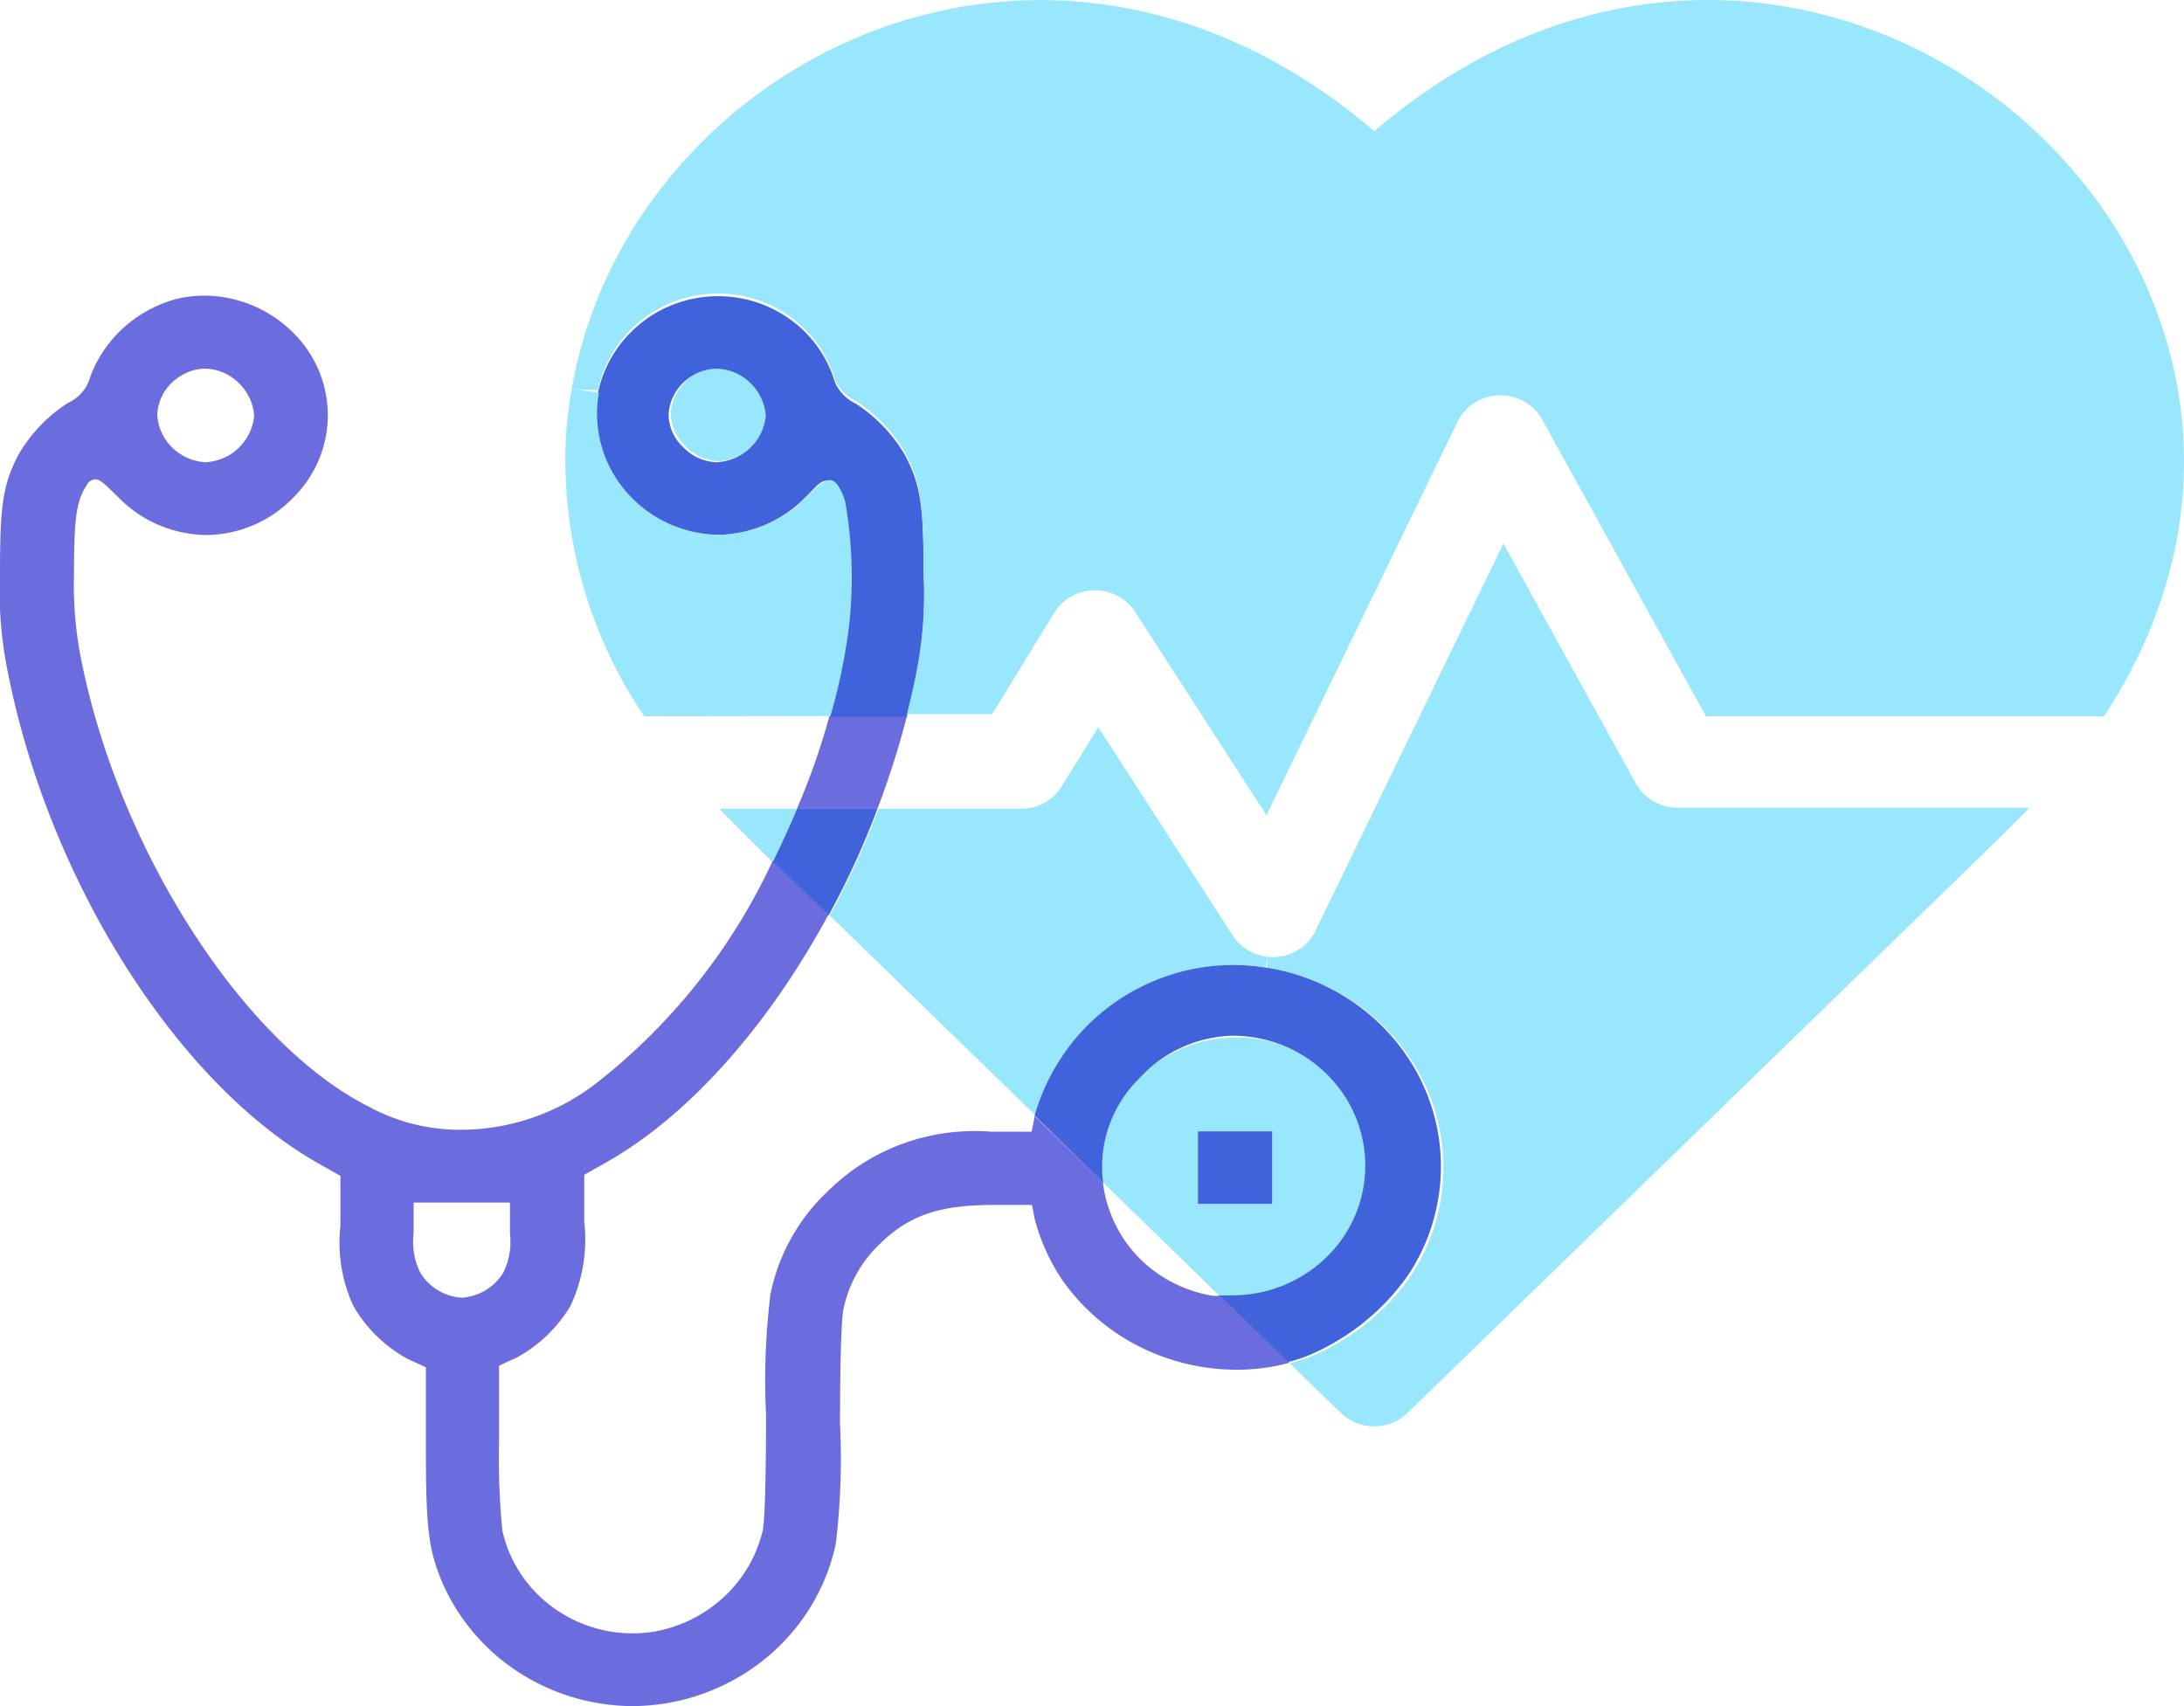 <svg width="64" height="50" fill="none" xmlns="http://www.w3.org/2000/svg"><g clip-path="url(#clip0)"><path d="M37.28 35.281v-2.125h-2.176v2.125h2.176zm-.288-4.812a3.905 3.905 0 012.331 1.486 3.739 3.739 0 01-.537 5.05c-.71.63-1.634.982-2.594.987a4.036 4.036 0 01-.44 0l-3.44-3.351a3.75 3.75 0 01.167-1.572c.167-.508.44-.975.802-1.373a3.923 3.923 0 011.3-.941 4.007 4.007 0 011.58-.349c.278-.007.557.014.831.063z" fill="#99E7FC"/><path d="M37.136 28.04c.292.034.587-.022.843-.163.257-.14.46-.357.58-.62l5.497-11.327 3.88 7.03c.12.215.297.395.512.52.216.125.461.191.712.192h10.296c-.256.312.896-.828-18.208 17.734a1.41 1.41 0 01-.98.394 1.41 1.41 0 01-.98-.394l-1.496-1.453c.21-.05.416-.115.616-.195a6.808 6.808 0 002.92-2.344c.632-.951.97-2.061.97-3.195a5.769 5.769 0 00-.97-3.196 6.029 6.029 0 00-1.81-1.76 6.187 6.187 0 00-2.39-.88l.008-.344z" fill="#99E7FC"/><path d="M37.28 33.156h-2.176v2.125h2.176v-2.125z" fill="#4062DB"/><path d="M36.128 27.422c.111.169.26.312.433.418.175.107.37.175.575.2l-.048.312a5.997 5.997 0 00-3.536.53 5.964 5.964 0 00-2.4 2.087 6.063 6.063 0 00-.8 1.726l-6.04-5.867a24.238 24.238 0 001.432-3.125h4.184c.238 0 .473-.06.68-.175a1.36 1.36 0 00.504-.481l1.072-1.735 3.944 6.11z" fill="#99E7FC"/><path d="M33.448 31.54a3.7 3.7 0 00-.938 1.432 3.622 3.622 0 00-.182 1.692l-2.008-1.969a6.067 6.067 0 01.8-1.726 5.965 5.965 0 012.4-2.086 5.997 5.997 0 013.536-.531 6.184 6.184 0 012.39.88 6.027 6.027 0 011.81 1.76c.632.951.969 2.061.969 3.195a5.768 5.768 0 01-.97 3.196 6.807 6.807 0 01-2.92 2.344c-.2.08-.405.145-.615.195l-2.024-1.961c.146.008.293.008.44 0a3.948 3.948 0 002.594-.986 3.74 3.74 0 00.537-5.051 3.905 3.905 0 00-2.331-1.486 4.198 4.198 0 00-.8-.086 3.859 3.859 0 00-1.468.327 3.78 3.78 0 00-1.22.86z" fill="#4062DB"/><path d="M26.576 20.992a26.1 26.1 0 01-.864 2.711h-2.36c.38-.881.698-1.787.952-2.71h2.272z" fill="#6B6CDE"/><path d="M23.352 23.703h2.36a24.238 24.238 0 01-1.432 3.125l-1.64-1.562c.256-.532.496-1.047.712-1.563z" fill="#4062DB"/><path d="M21.08 23.703h2.272a29.6 29.6 0 01-.712 1.563c-1.688-1.68-1.432-1.43-1.56-1.563zm.592-12.765c.225.12.416.292.556.502.14.21.223.451.244.7-.028.356-.185.69-.443.943-.259.252-.6.406-.965.433a1.43 1.43 0 01-.976-.438 1.36 1.36 0 01-.432-.953 1.39 1.39 0 01.204-.66c.123-.201.294-.369.5-.488.21-.131.454-.202.704-.204.213.01.42.066.608.165z" fill="#99E7FC"/><path d="M24.736 14.703c-.12-.367-.2-.625-.448-.625s-.336.149-.688.5a3.657 3.657 0 01-1.179.804 3.74 3.74 0 01-1.405.298 3.702 3.702 0 01-1.51-.357 3.62 3.62 0 01-1.218-.94 3.516 3.516 0 01-.705-1.352 3.466 3.466 0 01-.063-1.515 3.543 3.543 0 01.992-1.805c.427-.422.958-.73 1.542-.894a3.637 3.637 0 011.792-.047 3.59 3.59 0 011.588.812c.45.398.788.903.982 1.465.046.17.129.327.244.462.114.135.258.244.42.32a4.568 4.568 0 011.44 1.507c.456.883.544 1.437.544 3.484.054 1-.018 2.002-.216 2.985-.08.406-.176.78-.272 1.203h-2.272c.257-.886.442-1.79.552-2.703a12.97 12.97 0 00-.12-3.602zm-2.296-2.531c-.02-.25-.104-.49-.244-.7a1.53 1.53 0 00-.556-.503 1.442 1.442 0 00-.64-.164 1.35 1.35 0 00-.704.203c-.205.12-.377.287-.5.488a1.39 1.39 0 00-.204.66 1.334 1.334 0 00.432.953c.254.266.604.423.976.438.37-.02.72-.17.985-.423s.427-.591.455-.952z" fill="#4062DB"/><path d="M16.752 11.406C18.4 1.891 30.56-4.445 40.272 3.844 53.216-7.22 70.296 7.813 61.656 20.992H49.992l-4.8-8.695a1.375 1.375 0 00-.527-.53 1.418 1.418 0 00-1.455.038 1.37 1.37 0 00-.498.554l-5.6 11.532-3.824-5.922a1.377 1.377 0 00-.509-.491 1.418 1.418 0 00-1.383 0 1.38 1.38 0 00-.508.49l-1.816 2.962h-2.496c.096-.399.192-.782.272-1.203.198-.983.27-1.985.216-2.985 0-2.047-.088-2.601-.544-3.484a4.568 4.568 0 00-1.44-1.508 1.228 1.228 0 01-.42-.319 1.193 1.193 0 01-.244-.462 3.47 3.47 0 00-.982-1.465 3.59 3.59 0 00-1.588-.812 3.643 3.643 0 00-1.793.047 3.578 3.578 0 00-1.541.894 3.545 3.545 0 00-.992 1.805l-.768-.032z" fill="#99E7FC"/><path d="M18.88 20.992a13.417 13.417 0 01-2.312-7.71c.012-.632.074-1.261.184-1.884l.8.11a3.46 3.46 0 00.063 1.515c.132.495.373.956.705 1.352a3.62 3.62 0 001.218.94c.471.224.986.346 1.51.357a3.732 3.732 0 001.405-.298 3.65 3.65 0 001.179-.804c.352-.351.512-.5.688-.5.176 0 .328.258.448.625.206 1.185.246 2.391.12 3.586a16.96 16.96 0 01-.552 2.703l-5.456.008z" fill="#99E7FC"/><path d="M14.944 36.156v-.914H12.12v.914a2.03 2.03 0 00.2 1.149c.127.208.304.383.516.51.212.126.452.2.7.216a1.551 1.551 0 001.208-.726 2.03 2.03 0 00.2-1.149zM5.984 8.664a3.709 3.709 0 012.568 1.047c.334.32.6.703.78 1.125a3.375 3.375 0 010 2.664 3.444 3.444 0 01-.78 1.125 3.54 3.54 0 01-1.14.771 3.63 3.63 0 01-1.356.284 3.698 3.698 0 01-1.412-.298 3.625 3.625 0 01-1.18-.812c-.424-.414-.536-.523-.68-.523a.3.3 0 00-.248.18c-.296.445-.368.937-.368 2.625-.024.865.054 1.73.232 2.578 1.144 5.61 4.8 11.203 8.432 13.015.837.45 1.78.68 2.736.664a6.496 6.496 0 003.92-1.375 17.719 17.719 0 005.152-6.5l1.64 1.563c-1.728 3.203-4.04 5.86-6.496 7.258l-.664.375v1.367a4.59 4.59 0 01-.408 2.484 4.178 4.178 0 01-1.56 1.5l-.528.242v2.235c-.019.865.013 1.731.096 2.594a3.808 3.808 0 001.36 2.162 3.97 3.97 0 003.072.806 4.036 4.036 0 002.057-1.014 3.886 3.886 0 001.143-1.954c.08-.391.096-2.297.096-3.391a20.702 20.702 0 01.128-3.523 5.69 5.69 0 011.712-3.055 6.042 6.042 0 012.174-1.368 6.158 6.158 0 012.562-.35h1.208l.08-.407a.186.186 0 010-.055l2.008 1.945c.026.247.08.491.16.727.214.67.616 1.27 1.16 1.73a3.93 3.93 0 001.92.872h.2l2.024 1.96a5.727 5.727 0 01-1.544.204c-1.01 0-2.003-.24-2.896-.7A6.144 6.144 0 0131.12 37.5a5.914 5.914 0 01-.8-1.781l-.08-.407h-1.096c-1.6 0-2.488.29-3.36 1.141a3.663 3.663 0 00-1.064 1.899c-.088.39-.104 2.289-.104 3.39a20.61 20.61 0 01-.128 3.524 5.956 5.956 0 01-2.122 3.391A6.211 6.211 0 0118.536 50a6.2 6.2 0 01-3.37-1.014 5.984 5.984 0 01-2.23-2.666c-.384-.945-.456-1.562-.456-3.906V40.07l-.528-.242a4.088 4.088 0 01-1.6-1.562 4.428 4.428 0 01-.376-2.344V34.46l-.664-.375c-4.12-2.344-7.848-8.234-9.064-14.297A11.856 11.856 0 010 16.805c0-2.047.088-2.602.544-3.485a4.497 4.497 0 011.44-1.508 1.2 1.2 0 00.422-.317 1.17 1.17 0 00.242-.464 3.66 3.66 0 01.997-1.448 3.78 3.78 0 011.57-.833 3.56 3.56 0 01.769-.086zm.048 4.883c.233-.017.46-.084.664-.195.213-.124.392-.295.523-.5.131-.206.21-.439.229-.68a1.493 1.493 0 00-.245-.7 1.54 1.54 0 00-.555-.503 1.394 1.394 0 00-.64-.164 1.318 1.318 0 00-.696.203 1.416 1.416 0 00-.502.486 1.382 1.382 0 00-.202.662c.02.359.174.697.431.953.258.256.602.412.969.438h.024z" fill="#6B6CDE"/></g><defs><clipPath id="clip0"><path fill="#fff" d="M0 0h64v50H0z"/></clipPath></defs></svg>